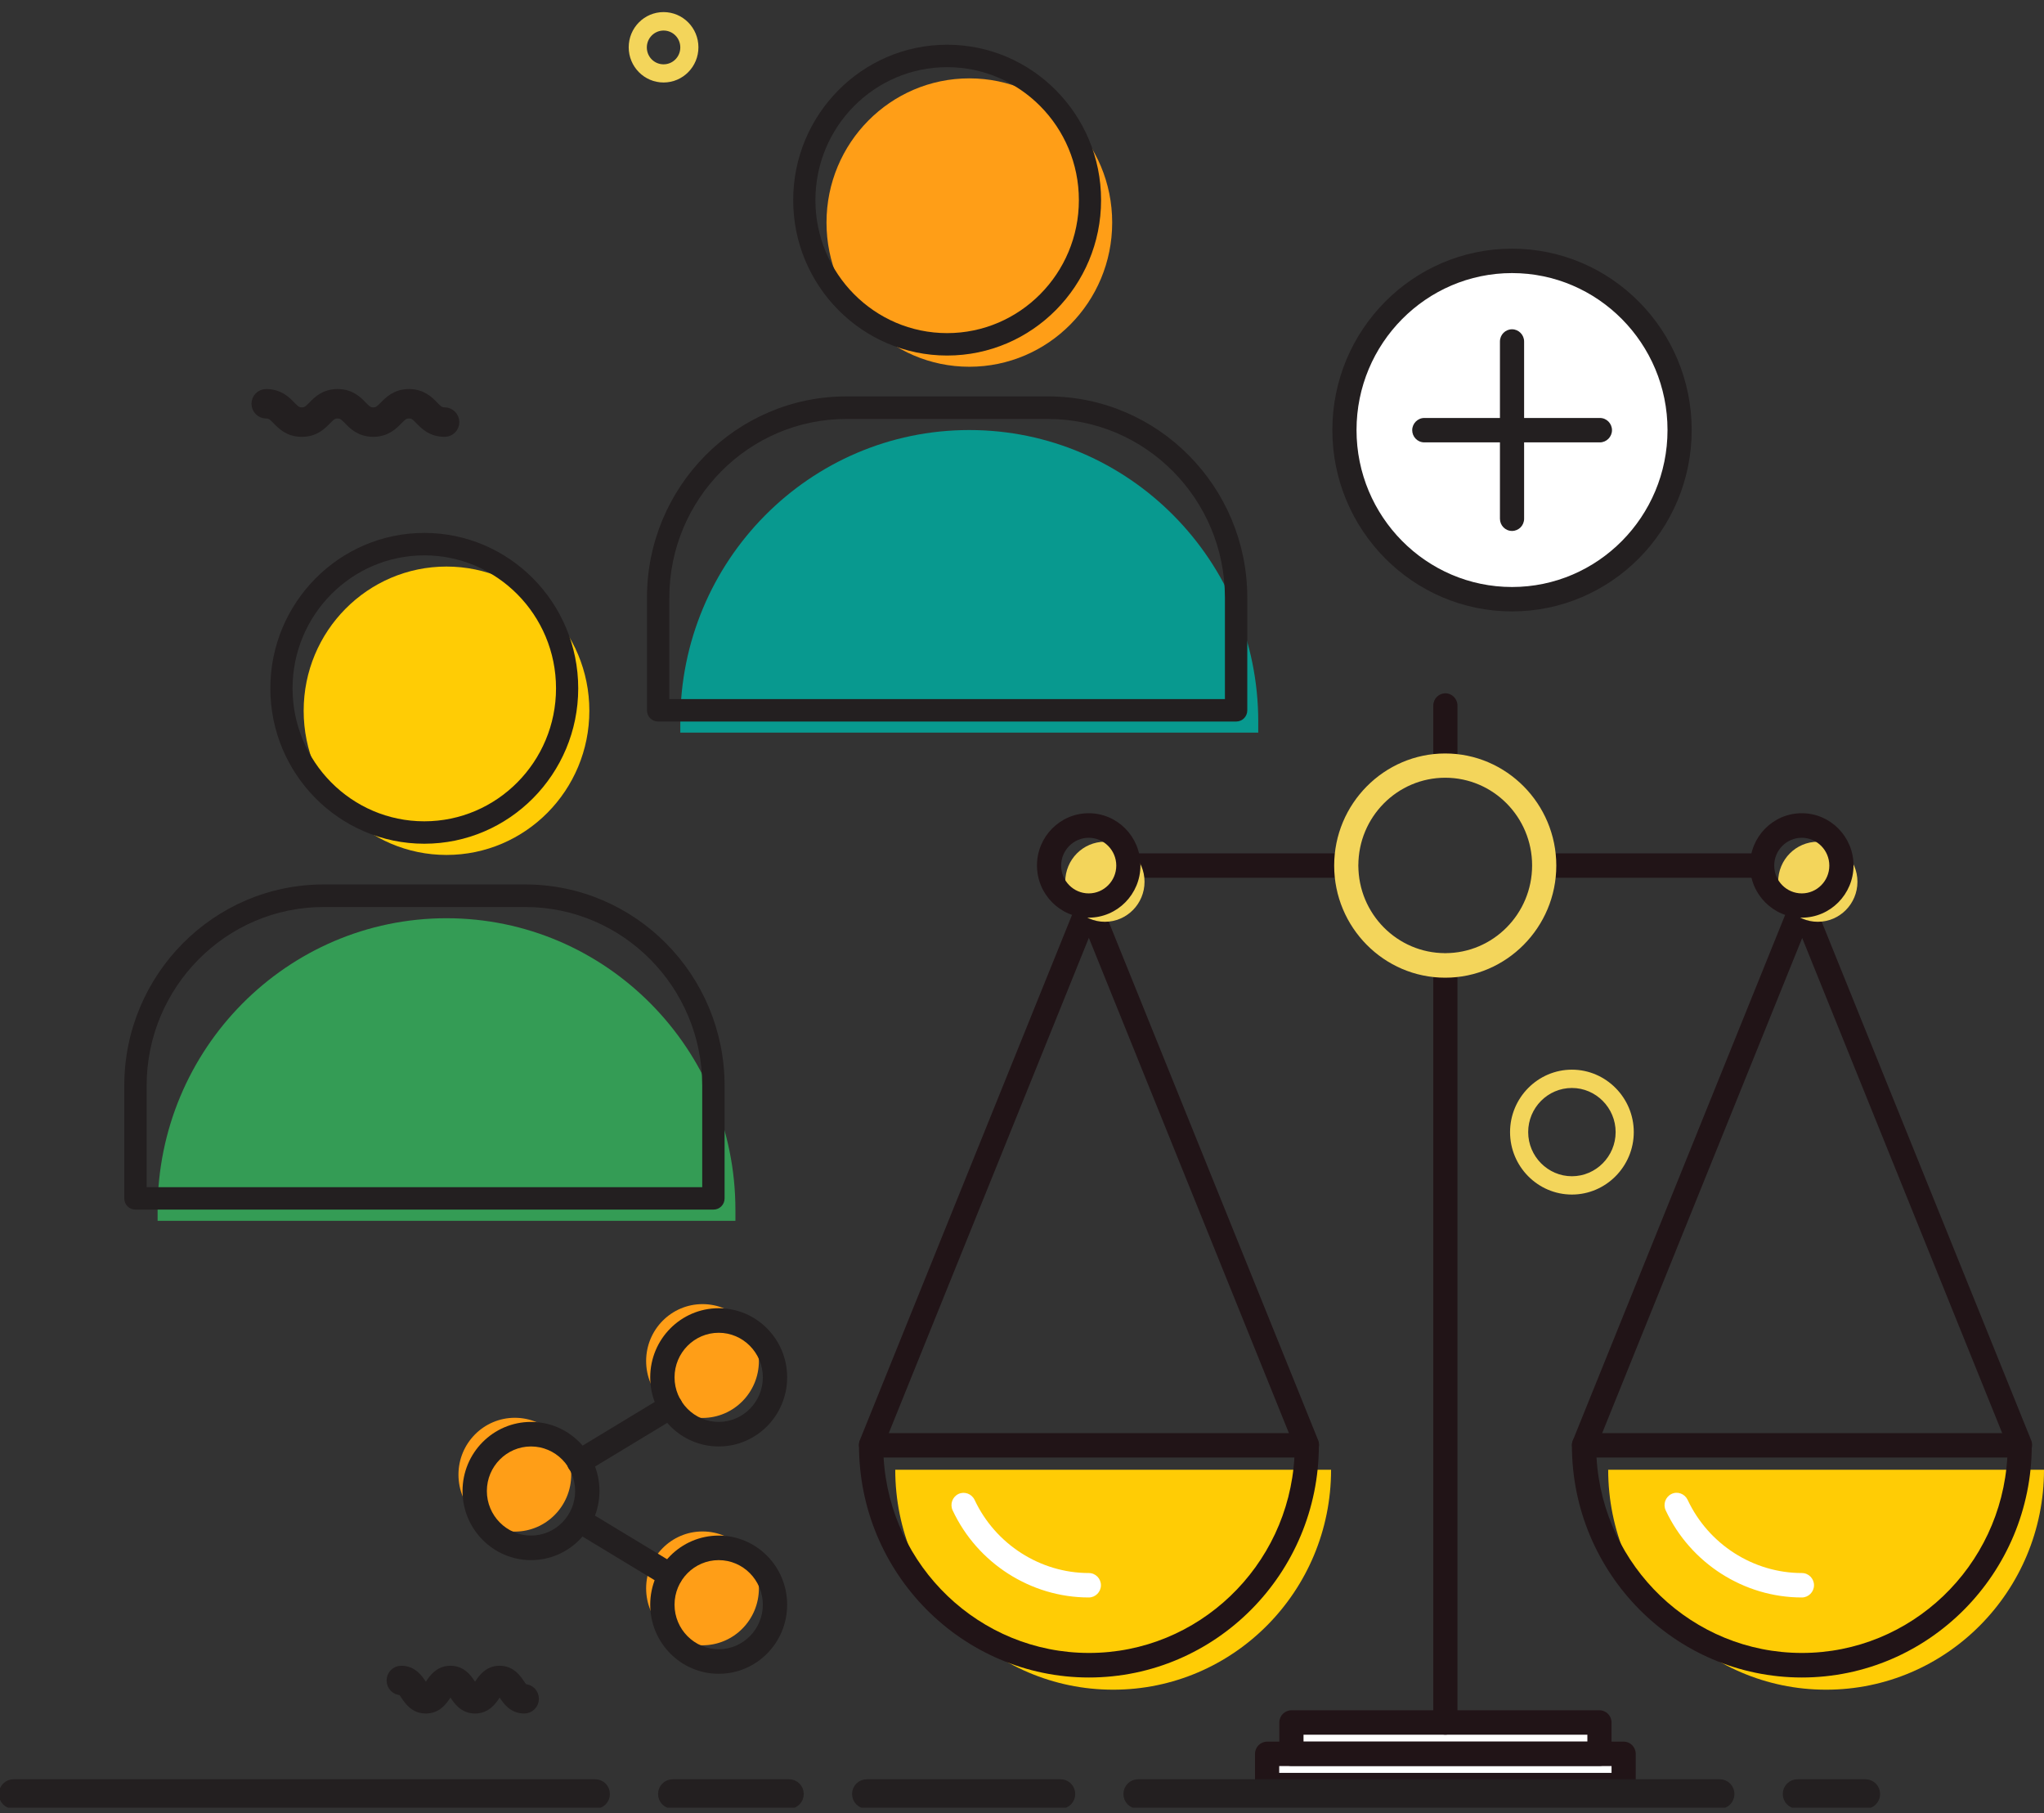 <svg width="115" height="102" viewBox="0 0 115 102" fill="none" xmlns="http://www.w3.org/2000/svg">
<rect x="0" y="0" width="115" height="102" fill="#333333" stroke="none"/>
<g id="dei" clip-path="url(#clip0_345_439)">
<path id="Vector" d="M25.018 24.262C24.299 24.262 23.927 23.879 23.65 23.591C23.405 23.344 23.286 23.232 23.009 23.232C22.733 23.232 22.614 23.344 22.369 23.591C22.092 23.871 21.712 24.262 21 24.262C20.288 24.262 19.909 23.879 19.632 23.591C19.387 23.344 19.268 23.232 18.991 23.232C18.714 23.232 18.596 23.344 18.351 23.591C18.074 23.871 17.702 24.262 16.982 24.262C16.262 24.262 15.891 23.879 15.614 23.591C15.369 23.344 15.25 23.232 14.973 23.232C14.696 23.232 14.459 23 14.459 22.713C14.459 22.426 14.688 22.194 14.973 22.194C15.685 22.194 16.065 22.577 16.341 22.865C16.587 23.112 16.705 23.224 16.982 23.224C17.259 23.224 17.378 23.112 17.623 22.865C17.9 22.585 18.271 22.194 18.991 22.194C19.711 22.194 20.083 22.577 20.36 22.865C20.605 23.112 20.724 23.224 21 23.224C21.277 23.224 21.396 23.112 21.641 22.865C21.918 22.585 22.298 22.194 23.009 22.194C23.721 22.194 24.101 22.577 24.378 22.865C24.623 23.112 24.742 23.224 25.018 23.224C25.295 23.224 25.533 23.456 25.533 23.743C25.533 24.03 25.303 24.262 25.018 24.262Z" fill="#231F20" stroke="#231F20" stroke-width="0.62" stroke-miterlimit="10"/>
<path id="Vector_2" d="M29.496 96.076C28.879 96.076 28.578 95.629 28.38 95.334C28.222 95.102 28.167 95.046 28.111 95.046C28.056 95.046 27.993 95.102 27.843 95.334C27.645 95.629 27.344 96.076 26.727 96.076C26.11 96.076 25.81 95.629 25.612 95.334C25.454 95.102 25.398 95.046 25.343 95.046C25.288 95.046 25.232 95.102 25.074 95.334C24.876 95.629 24.576 96.076 23.959 96.076C23.342 96.076 23.041 95.629 22.844 95.334C22.685 95.102 22.638 95.046 22.575 95.046C22.29 95.046 22.061 94.815 22.061 94.528C22.061 94.24 22.29 94.009 22.575 94.009C23.192 94.009 23.492 94.456 23.69 94.751C23.848 94.983 23.896 95.038 23.959 95.038C24.022 95.038 24.07 94.983 24.228 94.751C24.426 94.456 24.726 94.009 25.343 94.009C25.96 94.009 26.261 94.456 26.458 94.751C26.617 94.983 26.672 95.038 26.727 95.038C26.783 95.038 26.846 94.983 26.996 94.751C27.194 94.456 27.495 94.009 28.111 94.009C28.729 94.009 29.029 94.456 29.227 94.751C29.385 94.983 29.44 95.038 29.496 95.038C29.78 95.038 30.01 95.27 30.01 95.557C30.01 95.845 29.78 96.076 29.496 96.076Z" fill="#231F20" stroke="#231F20" stroke-width="0.62" stroke-miterlimit="10"/>
<path id="Vector_3" d="M88.439 67.194C86.517 67.194 84.959 65.613 84.959 63.681C84.959 61.75 86.525 60.169 88.439 60.169C90.353 60.169 91.92 61.75 91.92 63.681C91.92 65.613 90.353 67.194 88.439 67.194ZM88.439 61.199C87.079 61.199 85.979 62.316 85.979 63.681C85.979 65.046 87.087 66.164 88.439 66.164C89.792 66.164 90.899 65.046 90.899 63.681C90.899 62.316 89.792 61.199 88.439 61.199Z" fill="#F3D55B"/>
<path id="Vector_4" d="M37.334 4.64C36.25 4.64 35.372 3.754 35.372 2.66C35.372 1.566 36.25 0.68 37.334 0.68C38.417 0.68 39.295 1.566 39.295 2.66C39.295 3.754 38.417 4.64 37.334 4.64ZM37.334 1.718C36.82 1.718 36.392 2.141 36.392 2.668C36.392 3.195 36.812 3.618 37.334 3.618C37.856 3.618 38.275 3.195 38.275 2.668C38.275 2.141 37.856 1.718 37.334 1.718Z" fill="#F3D55B"/>
<g id="Group">
<path id="Vector_5" d="M25.122 51.651C34.091 51.651 41.376 59.003 41.376 68.056V68.671H8.867V68.056C8.867 59.003 16.152 51.651 25.122 51.651Z" fill="#349C55"/>
<path id="Vector_6" d="M25.121 48.091C29.56 48.091 33.158 44.459 33.158 39.98C33.158 35.501 29.56 31.869 25.121 31.869C20.683 31.869 17.085 35.501 17.085 39.98C17.085 44.459 20.683 48.091 25.121 48.091Z" fill="#FFCC05"/>
<g id="Group_2">
<path id="Vector_7" d="M40.134 68.04H7.617C7.269 68.04 6.992 67.761 6.992 67.409V61.071C6.992 54.828 12.023 49.751 18.208 49.751H29.551C35.736 49.751 40.767 54.828 40.767 61.071V67.409C40.767 67.761 40.49 68.04 40.142 68.04H40.134ZM8.242 66.779H39.509V61.071C39.509 55.531 35.04 51.02 29.551 51.02H18.208C12.719 51.02 8.25 55.531 8.25 61.071V66.779H8.242Z" fill="#231F20"/>
<path id="Vector_8" d="M23.871 47.46C19.094 47.46 15.21 43.541 15.21 38.719C15.21 33.897 19.094 29.977 23.871 29.977C28.649 29.977 32.532 33.897 32.532 38.719C32.532 43.541 28.649 47.46 23.871 47.46ZM23.871 31.239C19.782 31.239 16.46 34.592 16.46 38.719C16.46 42.846 19.782 46.199 23.871 46.199C27.96 46.199 31.283 42.846 31.283 38.719C31.283 34.592 27.96 31.239 23.871 31.239Z" fill="#231F20"/>
</g>
</g>
<g id="Group_3">
<path id="Vector_9" d="M54.538 24.19C63.508 24.19 70.792 31.542 70.792 40.595V41.209H38.275V40.595C38.275 31.542 45.56 24.19 54.53 24.19H54.538Z" fill="#08998F"/>
<path id="Vector_10" d="M54.537 20.63C58.976 20.63 62.574 16.998 62.574 12.519C62.574 8.039 58.976 4.408 54.537 4.408C50.099 4.408 46.501 8.039 46.501 12.519C46.501 16.998 50.099 20.63 54.537 20.63Z" fill="#FF9E17"/>
<g id="Group_4">
<path id="Vector_11" d="M69.542 40.587H37.025C36.677 40.587 36.4 40.307 36.4 39.956V33.618C36.4 27.375 41.431 22.298 47.616 22.298H58.959C65.144 22.298 70.175 27.375 70.175 33.618V39.956C70.175 40.307 69.898 40.587 69.55 40.587H69.542ZM37.65 39.325H68.917V33.618C68.917 28.078 64.448 23.567 58.959 23.567H47.616C42.127 23.567 37.658 28.078 37.658 33.618V39.325H37.65Z" fill="#231F20"/>
<path id="Vector_12" d="M53.288 19.999C48.511 19.999 44.627 16.079 44.627 11.258C44.627 6.436 48.511 2.516 53.288 2.516C58.066 2.516 61.949 6.436 61.949 11.258C61.949 16.079 58.066 19.999 53.288 19.999ZM53.288 3.778C49.199 3.778 45.877 7.13 45.877 11.258C45.877 15.385 49.199 18.738 53.288 18.738C57.377 18.738 60.7 15.385 60.7 11.258C60.7 7.13 57.377 3.778 53.288 3.778Z" fill="#231F20"/>
</g>
</g>
<g id="Group_5">
<g id="Group_6">
<path id="Vector_13" d="M91.35 98.647H71.291V100.403H91.35V98.647Z" fill="white"/>
<path id="Vector_14" d="M91.35 101.097H71.291C70.911 101.097 70.61 100.786 70.61 100.411V98.655C70.61 98.272 70.919 97.968 71.291 97.968H91.35C91.729 97.968 92.03 98.279 92.03 98.655V100.411C92.03 100.794 91.722 101.097 91.35 101.097ZM71.971 99.724H90.669V99.341H71.971V99.724Z" fill="#211417"/>
</g>
<g id="Group_7">
<path id="Vector_15" d="M89.99 96.89H72.659V98.647H89.99V96.89Z" fill="white"/>
<path id="Vector_16" d="M89.989 99.333H72.659C72.279 99.333 71.978 99.022 71.978 98.647V96.89C71.978 96.507 72.287 96.204 72.659 96.204H89.989C90.369 96.204 90.669 96.515 90.669 96.89V98.647C90.669 99.03 90.361 99.333 89.989 99.333ZM73.339 97.96H89.309V97.577H73.339V97.96Z" fill="#211417"/>
</g>
<path id="Vector_17" d="M99.133 49.376H86.889C86.51 49.376 86.209 49.065 86.209 48.69C86.209 48.314 86.517 48.003 86.889 48.003H99.133C99.513 48.003 99.814 48.314 99.814 48.69C99.814 49.065 99.505 49.376 99.133 49.376Z" fill="#211417"/>
<path id="Vector_18" d="M75.744 49.376H63.5C63.12 49.376 62.819 49.065 62.819 48.69C62.819 48.314 63.128 48.003 63.5 48.003H75.744C76.124 48.003 76.424 48.314 76.424 48.69C76.424 49.065 76.116 49.376 75.744 49.376Z" fill="#211417"/>
<path id="Vector_19" d="M81.32 43.748C80.94 43.748 80.64 43.437 80.64 43.062V39.685C80.64 39.302 80.948 38.998 81.32 38.998C81.692 38.998 82 39.31 82 39.685V43.062C82 43.445 81.692 43.748 81.32 43.748Z" fill="#211417"/>
<path id="Vector_20" d="M81.32 97.577C80.94 97.577 80.64 97.266 80.64 96.89V54.309C80.64 53.926 80.948 53.623 81.32 53.623C81.692 53.623 82 53.934 82 54.309V96.89C82 97.274 81.692 97.577 81.32 97.577Z" fill="#211417"/>
<path id="Vector_21" d="M73.521 81.962C73.252 81.962 72.999 81.803 72.888 81.531L61.261 52.753L49.634 81.531C49.491 81.882 49.096 82.05 48.748 81.906C48.4 81.763 48.234 81.364 48.376 81.012L60.636 50.669C60.739 50.414 60.992 50.238 61.269 50.238C61.546 50.238 61.799 50.406 61.902 50.669L74.162 81.012C74.304 81.364 74.138 81.763 73.79 81.906C73.703 81.938 73.616 81.954 73.537 81.954L73.521 81.962Z" fill="#211417"/>
<path id="Vector_22" d="M81.312 54.996C77.864 54.996 75.064 52.162 75.064 48.69C75.064 45.217 77.871 42.383 81.312 42.383C84.753 42.383 87.561 45.217 87.561 48.69C87.561 52.162 84.753 54.996 81.312 54.996ZM81.312 43.748C78.615 43.748 76.424 45.959 76.424 48.681C76.424 51.404 78.615 53.615 81.312 53.615C84.009 53.615 86.2 51.404 86.2 48.681C86.2 45.959 84.009 43.748 81.312 43.748Z" fill="#F3D55B"/>
<path id="Vector_23" d="M89.119 81.962C89.032 81.962 88.945 81.946 88.866 81.915C88.518 81.771 88.352 81.372 88.494 81.02L100.754 50.677C100.857 50.422 101.11 50.246 101.387 50.246C101.664 50.246 101.917 50.414 102.02 50.677L114.28 81.02C114.423 81.372 114.256 81.771 113.908 81.915C113.56 82.058 113.165 81.891 113.022 81.539L101.395 52.761L89.768 81.539C89.657 81.803 89.404 81.97 89.135 81.97L89.119 81.962Z" fill="#211417"/>
<path id="Vector_24" d="M74.866 82.673H50.369C50.369 89.506 55.858 95.046 62.629 95.046C69.4 95.046 74.889 89.506 74.889 82.673H74.866Z" fill="#FFCC05"/>
<path id="Vector_25" d="M62.163 51.851C63.395 51.851 64.394 50.843 64.394 49.6C64.394 48.356 63.395 47.348 62.163 47.348C60.931 47.348 59.933 48.356 59.933 49.6C59.933 50.843 60.931 51.851 62.163 51.851Z" fill="#F3D55B"/>
<path id="Vector_26" d="M102.274 51.851C103.505 51.851 104.504 50.843 104.504 49.6C104.504 48.356 103.505 47.348 102.274 47.348C101.042 47.348 100.043 48.356 100.043 49.6C100.043 50.843 101.042 51.851 102.274 51.851Z" fill="#F3D55B"/>
<path id="Vector_27" d="M114.976 82.673H90.48C90.48 89.506 95.969 95.046 102.74 95.046C109.51 95.046 115 89.506 115 82.673H114.976Z" fill="#FFCC05"/>
<path id="Vector_28" d="M61.253 89.858C58.002 89.858 54.989 87.934 53.597 84.956C53.438 84.613 53.581 84.206 53.921 84.038C54.261 83.878 54.664 84.022 54.831 84.365C56.001 86.864 58.525 88.484 61.261 88.484C61.641 88.484 61.941 88.796 61.941 89.171C61.941 89.546 61.633 89.858 61.261 89.858H61.253Z" fill="white"/>
<path id="Vector_29" d="M101.371 89.858C98.121 89.858 95.107 87.934 93.715 84.956C93.557 84.613 93.699 84.206 94.039 84.038C94.379 83.87 94.783 84.022 94.949 84.365C96.119 86.864 98.643 88.484 101.379 88.484C101.759 88.484 102.06 88.796 102.06 89.171C102.06 89.546 101.751 89.858 101.379 89.858H101.371Z" fill="white"/>
<path id="Vector_30" d="M61.27 94.36C54.135 94.36 48.329 88.5 48.329 81.3C48.329 80.917 48.638 80.613 49.009 80.613H73.522C73.901 80.613 74.202 80.925 74.202 81.3C74.202 88.5 68.396 94.36 61.262 94.36H61.27ZM49.713 81.986C50.069 88.109 55.116 92.979 61.27 92.979C67.423 92.979 72.47 88.109 72.826 81.986H49.713Z" fill="#211417"/>
<path id="Vector_31" d="M101.38 94.36C94.245 94.36 88.439 88.5 88.439 81.3C88.439 80.917 88.748 80.613 89.12 80.613H113.632C114.012 80.613 114.312 80.925 114.312 81.3C114.312 88.5 108.507 94.36 101.372 94.36H101.38ZM89.824 81.986C90.18 88.109 95.226 92.979 101.38 92.979C107.534 92.979 112.58 88.109 112.936 81.986H89.824Z" fill="#211417"/>
<path id="Vector_32" d="M61.254 51.619C59.648 51.619 58.343 50.302 58.343 48.681C58.343 47.061 59.648 45.744 61.254 45.744C62.859 45.744 64.164 47.061 64.164 48.681C64.164 50.302 62.859 51.619 61.254 51.619ZM61.254 47.125C60.399 47.125 59.703 47.827 59.703 48.69C59.703 49.552 60.399 50.254 61.254 50.254C62.108 50.254 62.804 49.552 62.804 48.69C62.804 47.827 62.108 47.125 61.254 47.125Z" fill="#211417"/>
<path id="Vector_33" d="M101.372 51.619C99.766 51.619 98.461 50.302 98.461 48.681C98.461 47.061 99.766 45.744 101.372 45.744C102.977 45.744 104.283 47.061 104.283 48.681C104.283 50.302 102.977 51.619 101.372 51.619ZM101.372 47.125C100.517 47.125 99.821 47.827 99.821 48.69C99.821 49.552 100.517 50.254 101.372 50.254C102.226 50.254 102.922 49.552 102.922 48.69C102.922 47.827 102.226 47.125 101.372 47.125Z" fill="#211417"/>
</g>
<g id="Group_8">
<path id="Vector_34" d="M33.482 101.433H0.759C0.474 101.433 0.245 101.201 0.245 100.914C0.245 100.626 0.474 100.395 0.759 100.395H33.49C33.775 100.395 34.004 100.626 34.004 100.914C34.004 101.201 33.775 101.433 33.49 101.433H33.482Z" fill="#231F20" stroke="#231F20" stroke-width="0.62" stroke-miterlimit="10"/>
<path id="Vector_35" d="M96.76 101.433H64.029C63.745 101.433 63.515 101.201 63.515 100.914C63.515 100.626 63.745 100.395 64.029 100.395H96.76C97.045 100.395 97.274 100.626 97.274 100.914C97.274 101.201 97.045 101.433 96.76 101.433ZM59.671 101.433H48.764C48.479 101.433 48.249 101.201 48.249 100.914C48.249 100.626 48.479 100.395 48.764 100.395H59.671C59.956 100.395 60.185 100.626 60.185 100.914C60.185 101.201 59.956 101.433 59.671 101.433ZM44.397 101.433H37.848C37.563 101.433 37.334 101.201 37.334 100.914C37.334 100.626 37.563 100.395 37.848 100.395H44.397C44.682 100.395 44.911 100.626 44.911 100.914C44.911 101.201 44.682 101.433 44.397 101.433Z" fill="#231F20" stroke="#231F20" stroke-width="0.62" stroke-miterlimit="10"/>
<path id="Vector_36" d="M104.955 101.433H101.126C100.842 101.433 100.612 101.201 100.612 100.914C100.612 100.626 100.842 100.395 101.126 100.395H104.955C105.24 100.395 105.469 100.626 105.469 100.914C105.469 101.201 105.24 101.433 104.955 101.433Z" fill="#231F20" stroke="#231F20" stroke-width="0.62" stroke-miterlimit="10"/>
</g>
<g id="Group_9">
<path id="Vector_37" d="M39.525 79.759C41.277 79.759 42.697 78.326 42.697 76.558C42.697 74.79 41.277 73.357 39.525 73.357C37.774 73.357 36.353 74.79 36.353 76.558C36.353 78.326 37.774 79.759 39.525 79.759Z" fill="#FF9E17"/>
<path id="Vector_38" d="M39.525 92.548C41.277 92.548 42.697 91.115 42.697 89.347C42.697 87.579 41.277 86.145 39.525 86.145C37.774 86.145 36.353 87.579 36.353 89.347C36.353 91.115 37.774 92.548 39.525 92.548Z" fill="#FF9E17"/>
<path id="Vector_39" d="M28.966 86.153C30.718 86.153 32.138 84.72 32.138 82.952C32.138 81.184 30.718 79.751 28.966 79.751C27.214 79.751 25.794 81.184 25.794 82.952C25.794 84.72 27.214 86.153 28.966 86.153Z" fill="#FF9E17"/>
<path id="Vector_40" d="M32.573 82.928C32.343 82.928 32.114 82.808 31.988 82.593C31.798 82.266 31.901 81.843 32.225 81.651L37.382 78.53C37.706 78.338 38.126 78.442 38.315 78.769C38.505 79.097 38.402 79.52 38.078 79.711L32.921 82.832C32.81 82.896 32.691 82.928 32.573 82.928Z" fill="#231F20"/>
<path id="Vector_41" d="M37.714 89.307C37.595 89.307 37.477 89.275 37.366 89.211L32.248 86.114C31.924 85.922 31.821 85.499 32.011 85.171C32.201 84.844 32.62 84.74 32.944 84.932L38.062 88.029C38.386 88.221 38.489 88.644 38.299 88.971C38.173 89.187 37.943 89.307 37.714 89.307Z" fill="#231F20"/>
<path id="Vector_42" d="M40.435 81.364C38.315 81.364 36.583 79.623 36.583 77.476C36.583 75.329 38.307 73.588 40.435 73.588C42.563 73.588 44.287 75.329 44.287 77.476C44.287 79.623 42.563 81.364 40.435 81.364ZM40.435 74.969C39.067 74.969 37.951 76.095 37.951 77.476C37.951 78.857 39.067 79.983 40.435 79.983C41.803 79.983 42.919 78.857 42.919 77.476C42.919 76.095 41.803 74.969 40.435 74.969Z" fill="#231F20"/>
<path id="Vector_43" d="M40.435 94.152C38.315 94.152 36.583 92.412 36.583 90.265C36.583 88.117 38.307 86.377 40.435 86.377C42.563 86.377 44.287 88.117 44.287 90.265C44.287 92.412 42.563 94.152 40.435 94.152ZM40.435 87.758C39.067 87.758 37.951 88.883 37.951 90.265C37.951 91.646 39.067 92.771 40.435 92.771C41.803 92.771 42.919 91.646 42.919 90.265C42.919 88.883 41.803 87.758 40.435 87.758Z" fill="#231F20"/>
<path id="Vector_44" d="M29.875 87.758C27.756 87.758 26.023 86.018 26.023 83.87C26.023 81.723 27.748 79.983 29.875 79.983C32.003 79.983 33.727 81.723 33.727 83.87C33.727 86.018 32.003 87.758 29.875 87.758ZM29.875 81.364C28.507 81.364 27.392 82.489 27.392 83.87C27.392 85.251 28.507 86.377 29.875 86.377C31.244 86.377 32.359 85.251 32.359 83.87C32.359 82.489 31.244 81.364 29.875 81.364Z" fill="#231F20"/>
</g>
<g id="Group_10">
<g id="Group_11">
<path id="Vector_45" d="M85.07 33.706C90.277 33.706 94.499 29.445 94.499 24.19C94.499 18.934 90.277 14.674 85.07 14.674C79.863 14.674 75.642 18.934 75.642 24.19C75.642 29.445 79.863 33.706 85.07 33.706Z" fill="white"/>
<path id="Vector_46" d="M85.07 34.392C79.493 34.392 74.961 29.818 74.961 24.19C74.961 18.562 79.493 13.988 85.07 13.988C90.646 13.988 95.178 18.562 95.178 24.19C95.178 29.818 90.646 34.392 85.07 34.392ZM85.07 15.361C80.245 15.361 76.321 19.32 76.321 24.19C76.321 29.059 80.245 33.019 85.07 33.019C89.895 33.019 93.818 29.059 93.818 24.19C93.818 19.32 89.895 15.361 85.07 15.361Z" fill="#231F20"/>
</g>
<path id="Vector_47" d="M85.07 29.866C84.69 29.866 84.39 29.554 84.39 29.179V19.209C84.39 18.825 84.698 18.522 85.07 18.522C85.442 18.522 85.75 18.833 85.75 19.209V29.179C85.75 29.562 85.442 29.866 85.07 29.866Z" fill="#231F20"/>
<path id="Vector_48" d="M90.014 24.884H80.134C79.755 24.884 79.454 24.573 79.454 24.198C79.454 23.823 79.763 23.511 80.134 23.511H90.014C90.393 23.511 90.694 23.823 90.694 24.198C90.694 24.573 90.385 24.884 90.014 24.884Z" fill="#231F20"/>
</g>
</g>
<defs>
<clipPath id="clip0_345_439">
<rect width="115" height="101" fill="white" transform="translate(0 0.68)"/>
</clipPath>
</defs>
</svg>
